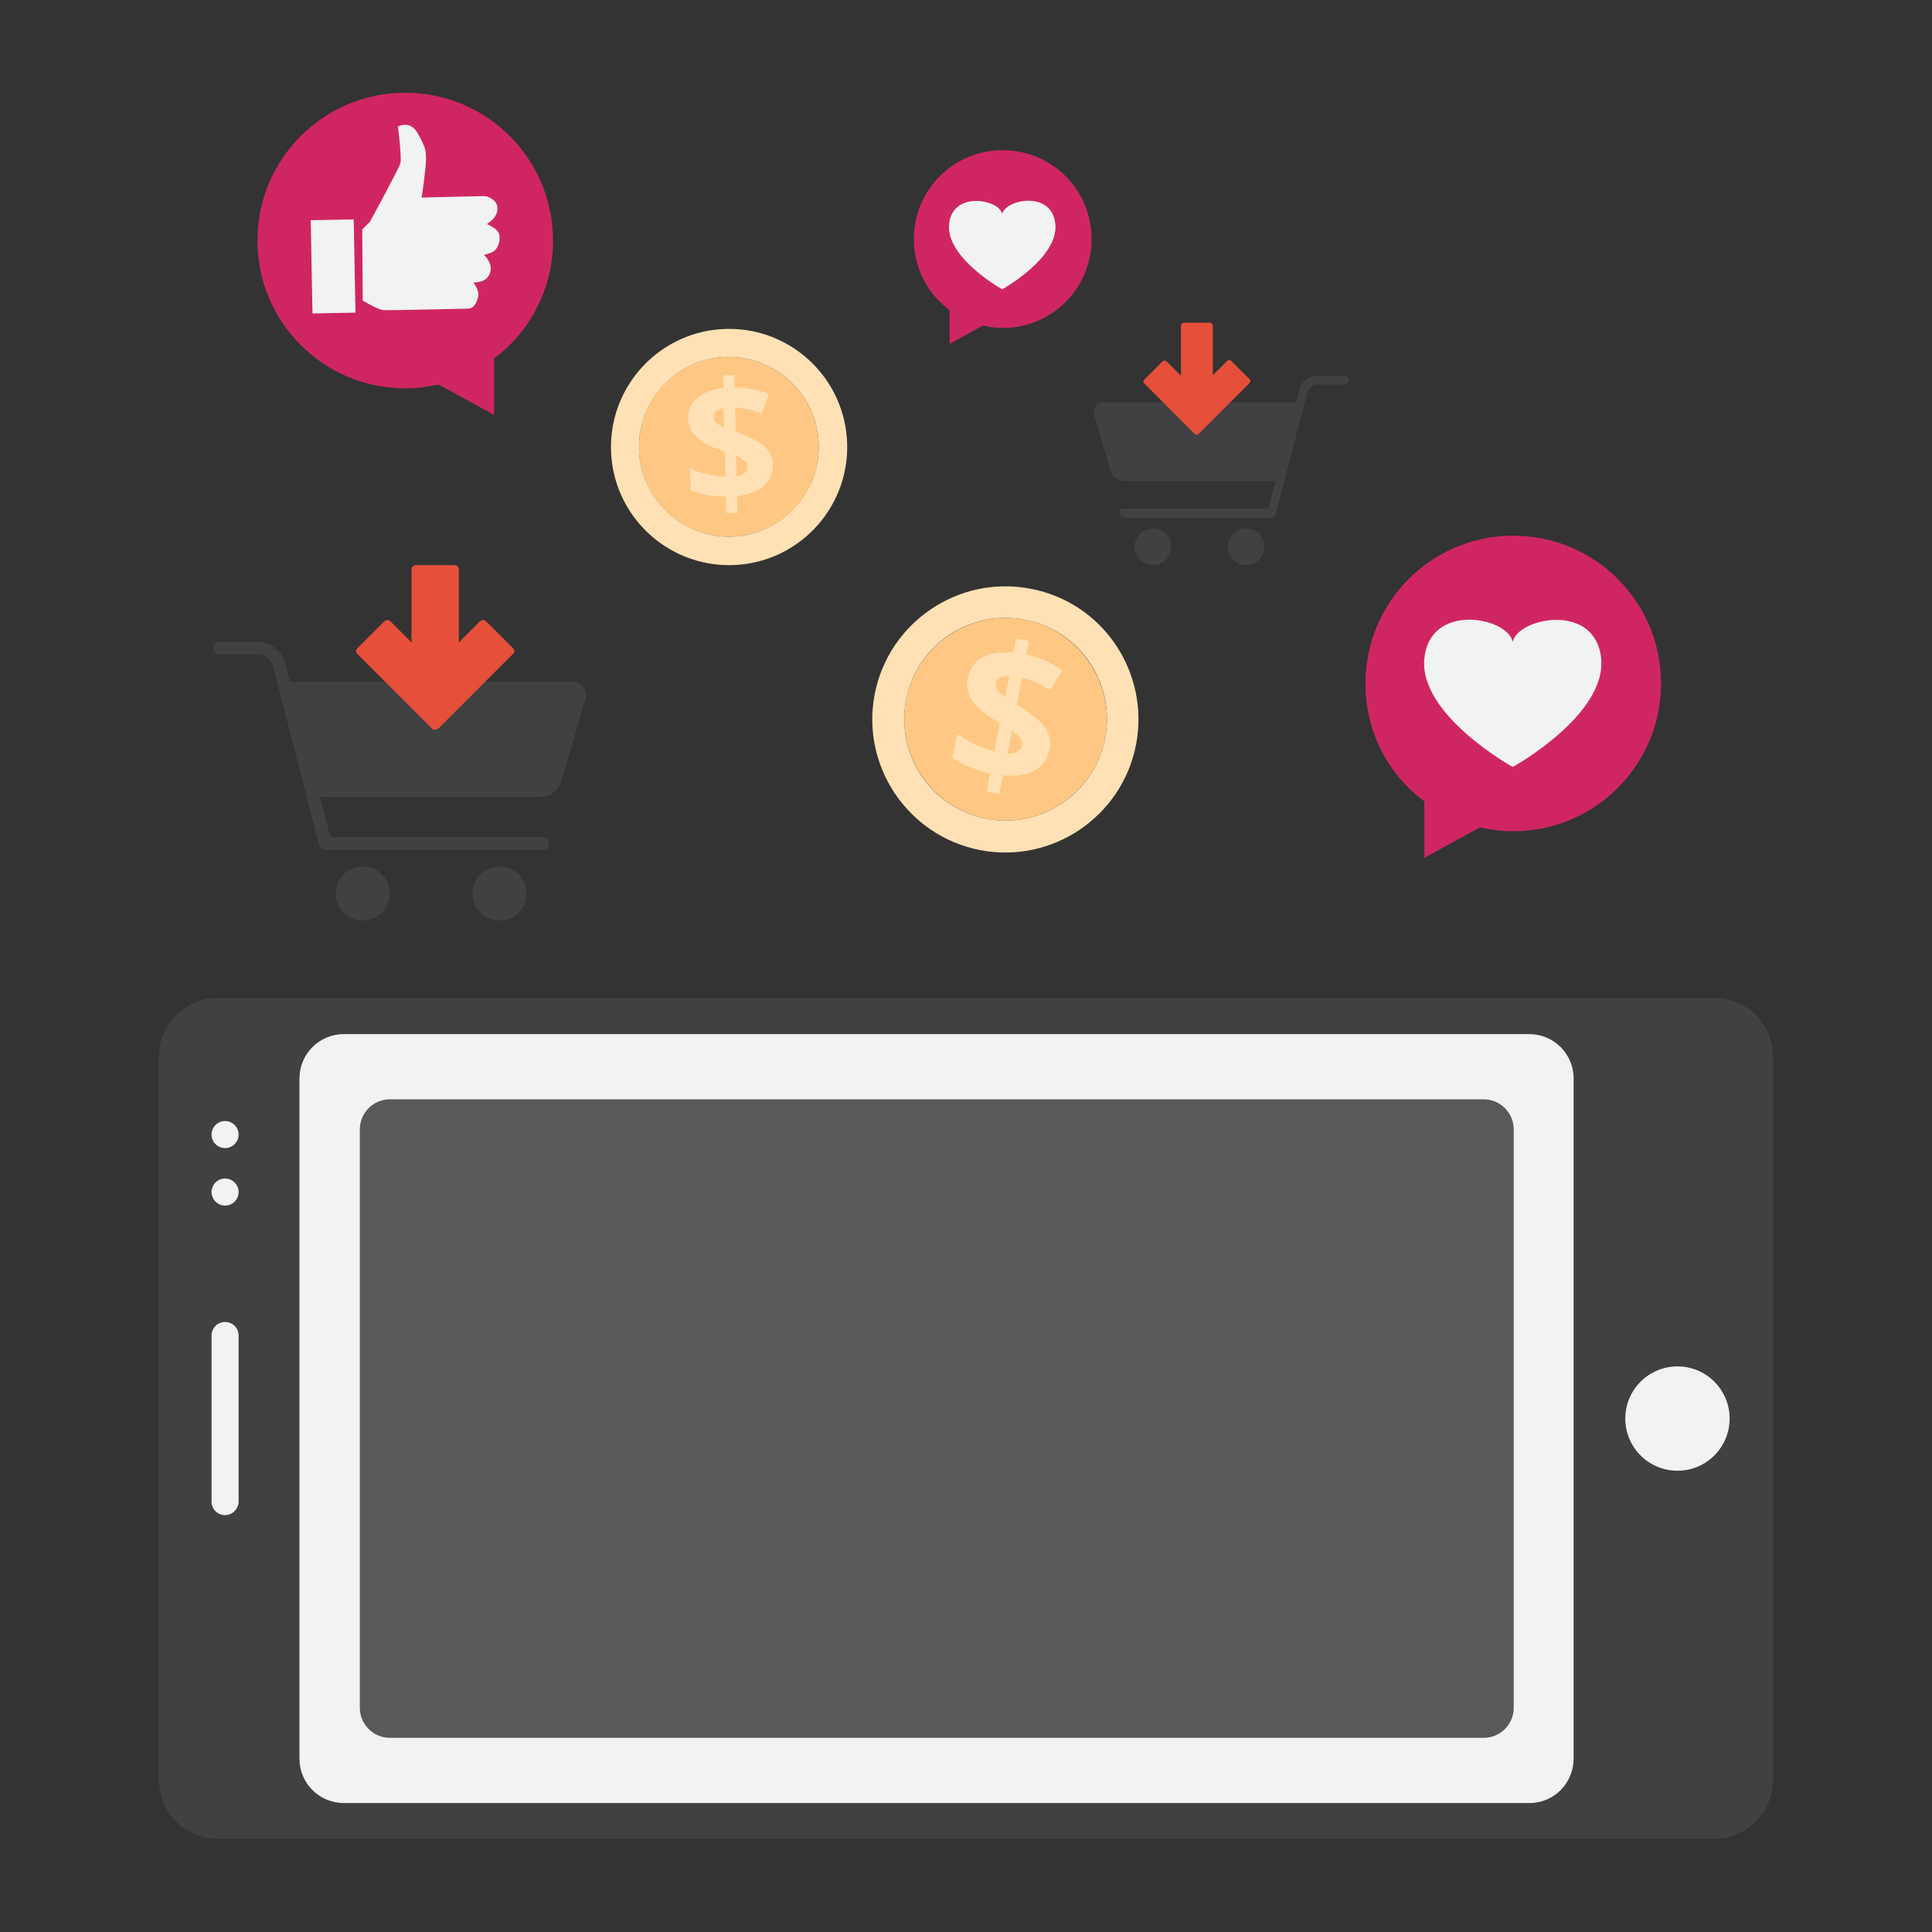 <?xml version="1.0" encoding="utf-8"?>
<!-- Generator: Adobe Illustrator 26.0.1, SVG Export Plug-In . SVG Version: 6.00 Build 0)  -->
<svg version="1.1" id="Layer_1" xmlns="http://www.w3.org/2000/svg" xmlns:xlink="http://www.w3.org/1999/xlink" x="0px" y="0px"
	 viewBox="0 0 400 400" style="enable-background:new 0 0 400 400;" xml:space="preserve">
<rect x="0" y="0" width="400" height="400" fill="#333333" stroke="none"/>
<style type="text/css">
	.st0{fill:#414042;}
	.st1{fill:#F1F2F2;}
	.st2{fill:#58595B;}
	.st3{fill:#FFFFFF;}
	.st4{fill:url(#XMLID_00000166643025534459876350000001194722155817264560_);}
	.st5{fill:url(#XMLID_00000000921612244682006020000008441396240418271396_);}
	.st6{fill:url(#XMLID_00000002377331806963309730000005447138103752328075_);}
	.st7{fill:#FEC884;}
	.st8{fill:#FFE1B5;}
	.st9{fill:#CF2663;}
	.st10{fill:#E64F3A;}
</style>
<path class="st0" d="M354.9,380.7H45.1c-6.7,0-12.2-5.4-12.2-12.2V218.8c0-6.7,5.4-12.2,12.2-12.2h309.8c6.7,0,12.2,5.4,12.2,12.2
	v149.8C367,375.3,361.6,380.7,354.9,380.7z"/>
<g>
	<circle class="st1" cx="347.3" cy="293.7" r="10.8"/>
	<g>
		<path class="st1" d="M46.6,313.7L46.6,313.7c-1.5,0-2.8-1.2-2.8-2.8v-34.4c0-1.5,1.2-2.8,2.8-2.8h0c1.5,0,2.8,1.2,2.8,2.8v34.4
			C49.4,312.4,48.1,313.7,46.6,313.7z"/>
		<g>
			<circle class="st1" cx="46.6" cy="246.8" r="2.8"/>
			<circle class="st1" cx="46.6" cy="234.9" r="2.8"/>
		</g>
	</g>
</g>
<path class="st1" d="M316.7,373.3H71.2c-5.1,0-9.2-4.1-9.2-9.2V223.3c0-5.1,4.1-9.2,9.2-9.2h245.4c5.1,0,9.2,4.1,9.2,9.2v140.8
	C325.8,369.2,321.7,373.3,316.7,373.3z"/>
<path class="st2" d="M307.2,359.8H80.7c-3.4,0-6.2-2.8-6.2-6.2V233.8c0-3.4,2.8-6.2,6.2-6.2h226.5c3.4,0,6.2,2.8,6.2,6.2v119.8
	C313.4,357,310.6,359.8,307.2,359.8z"/>
<g>
	<path id="XMLID_331_" class="st3" d="M-1632.3,250.8h-23.1c-7.6,0-13.7-6.1-13.7-13.7V214c0-7.6,6.1-13.7,13.7-13.7h23.1
		c7.6,0,13.7,6.1,13.7,13.7v23.1C-1618.6,244.6-1624.7,250.8-1632.3,250.8z"/>
	<g id="XMLID_332_">
		
			<radialGradient id="XMLID_00000155110358072614235280000005557386976713424575_" cx="-1660.598" cy="241.033" r="52.484" gradientUnits="userSpaceOnUse">
			<stop  offset="0" style="stop-color:#F7ED43"/>
			<stop  offset="0.241" style="stop-color:#F58341"/>
			<stop  offset="0.353" style="stop-color:#ED6666"/>
			<stop  offset="0.445" style="stop-color:#E94C76"/>
			<stop  offset="0.489" style="stop-color:#E7407B"/>
			<stop  offset="1" style="stop-color:#3B56A6"/>
		</radialGradient>
		<path id="XMLID_337_" style="fill:url(#XMLID_00000155110358072614235280000005557386976713424575_);" d="M-1638.3,239.8h-11
			c-4.8,0-8.7-3.9-8.7-8.7v-11c0-4.8,3.9-8.7,8.7-8.7h11c4.8,0,8.7,3.9,8.7,8.7v11C-1629.6,235.9-1633.5,239.8-1638.3,239.8z
			 M-1649.3,213.5c-3.6,0-6.6,3-6.6,6.6v11c0,3.6,3,6.6,6.6,6.6h11c3.6,0,6.6-3,6.6-6.6v-11c0-3.6-3-6.6-6.6-6.6H-1649.3z"/>
		
			<radialGradient id="XMLID_00000089560036661644059330000014646626212909986954_" cx="-1660.598" cy="241.033" r="52.484" gradientUnits="userSpaceOnUse">
			<stop  offset="0" style="stop-color:#F7ED43"/>
			<stop  offset="0.241" style="stop-color:#F58341"/>
			<stop  offset="0.353" style="stop-color:#ED6666"/>
			<stop  offset="0.445" style="stop-color:#E94C76"/>
			<stop  offset="0.489" style="stop-color:#E7407B"/>
			<stop  offset="1" style="stop-color:#3B56A6"/>
		</radialGradient>
		<path id="XMLID_334_" style="fill:url(#XMLID_00000089560036661644059330000014646626212909986954_);" d="M-1643.8,232.7
			c-4,0-7.2-3.2-7.2-7.2c0-4,3.2-7.2,7.2-7.2c4,0,7.2,3.2,7.2,7.2C-1636.6,229.5-1639.9,232.7-1643.8,232.7z M-1643.8,220.5
			c-2.8,0-5,2.3-5,5c0,2.8,2.2,5,5,5c2.8,0,5-2.3,5-5C-1638.8,222.8-1641.1,220.5-1643.8,220.5z"/>
		
			<radialGradient id="XMLID_00000169551146845370304010000017019988161655473840_" cx="-1660.598" cy="241.033" r="52.484" gradientUnits="userSpaceOnUse">
			<stop  offset="0" style="stop-color:#F7ED43"/>
			<stop  offset="0.241" style="stop-color:#F58341"/>
			<stop  offset="0.353" style="stop-color:#ED6666"/>
			<stop  offset="0.445" style="stop-color:#E94C76"/>
			<stop  offset="0.489" style="stop-color:#E7407B"/>
			<stop  offset="1" style="stop-color:#3B56A6"/>
		</radialGradient>
		<path id="XMLID_333_" style="fill:url(#XMLID_00000169551146845370304010000017019988161655473840_);" d="M-1634,217.6
			c0,1-0.8,1.9-1.9,1.9s-1.9-0.8-1.9-1.9c0-1,0.8-1.9,1.9-1.9S-1634,216.5-1634,217.6z"/>
	</g>
</g>
<g>
	<g>
		<g>
			<path class="st7" d="M212.2,128.3c-11.4-2.2-22.4,5.3-24.6,16.6c-2.2,11.4,5.3,22.4,16.6,24.6c11.4,2.2,22.4-5.3,24.6-16.6
				C231,141.6,223.5,130.5,212.2,128.3z"/>
			<path class="st8" d="M213.4,121.9c-14.9-2.9-29.4,6.9-32.3,21.8c-2.9,14.9,6.9,29.4,21.8,32.3c14.9,2.9,29.4-6.9,32.3-21.8
				C238.1,139.2,228.3,124.7,213.4,121.9z M204.2,169.5c-11.4-2.2-18.8-13.2-16.6-24.6c2.2-11.4,13.2-18.8,24.6-16.6
				s18.8,13.2,16.6,24.6C226.6,164.3,215.5,171.7,204.2,169.5z"/>
		</g>
		<g>
			<path class="st8" d="M217.3,155.1c-0.4,2-1.4,3.5-3.1,4.4c-1.7,0.9-3.9,1.3-6.5,1l-0.8,3.9l-2.6-0.5l0.7-3.8
				c-3.1-0.7-5.7-1.7-7.8-3.2l1-5c1,0.8,2.2,1.5,3.7,2.2c1.5,0.7,2.8,1.2,4,1.5l1.1-5.9l-1.2-0.7c-2.3-1.5-3.9-2.9-4.7-4.2
				c-0.8-1.4-1.1-2.9-0.7-4.6c0.4-1.8,1.4-3.2,3-4.1c1.7-0.9,3.8-1.2,6.4-1l0.6-2.9l2.6,0.5l-0.5,2.8c2.9,0.7,5.4,1.8,7.5,3.3
				l-2.6,4.1c-1.8-1.2-3.7-2.1-5.8-2.6l-1.1,5.6c2.3,1.4,3.9,2.6,4.8,3.5c0.9,0.9,1.5,1.8,1.8,2.7C217.5,153,217.5,154,217.3,155.1z
				 M206.2,141.4c-0.1,0.6,0,1,0.3,1.5c0.3,0.4,0.9,0.9,1.6,1.5l0.9-4.4C207.3,139.8,206.4,140.3,206.2,141.4z M211.6,154.3
				c0.1-0.5,0-1-0.4-1.5c-0.4-0.4-0.9-1-1.7-1.5l-0.9,4.7C210.3,156.1,211.3,155.5,211.6,154.3z"/>
		</g>
	</g>
	<g>
		<g>
			<path class="st7" d="M150.5,73.9c-10.3,0.2-18.4,8.7-18.2,19c0.2,10.3,8.7,18.4,19,18.2c10.3-0.2,18.4-8.7,18.2-19
				C169.3,81.9,160.8,73.7,150.5,73.9z"/>
			<path class="st8" d="M150.4,68.1c-13.5,0.3-24.2,11.5-23.9,25c0.3,13.5,11.5,24.2,25,23.9c13.5-0.3,24.2-11.5,23.9-25
				C175.1,78.5,163.9,67.8,150.4,68.1z M151.3,111.1c-10.3,0.2-18.8-8-19-18.2c-0.2-10.3,8-18.8,18.2-19c10.3-0.2,18.8,8,19,18.2
				C169.7,102.4,161.5,110.9,151.3,111.1z"/>
		</g>
		<g>
			<path class="st8" d="M160,96.2c0,1.8-0.6,3.3-1.9,4.4c-1.3,1.1-3.1,1.8-5.5,2.1l0.1,3.5l-2.3,0l-0.1-3.4c-2.8,0-5.2-0.4-7.3-1.3
				l-0.1-4.5c1,0.5,2.2,0.9,3.6,1.2c1.4,0.3,2.7,0.5,3.7,0.6l-0.1-5.3l-1.2-0.4c-2.3-0.8-3.9-1.8-4.9-2.8c-1-1-1.5-2.3-1.5-3.8
				c0-1.7,0.6-3,1.9-4.1c1.3-1.1,3.1-1.8,5.4-2.1l-0.1-2.6l2.3,0l0.1,2.5c2.6,0.1,5,0.5,7.1,1.4l-1.5,4c-1.8-0.7-3.6-1.1-5.5-1.2
				l0.1,5c2.2,0.8,3.8,1.5,4.8,2.1c1,0.6,1.7,1.3,2.1,2C159.7,94.3,160,95.2,160,96.2z M147.7,86.3c0,0.5,0.2,0.9,0.5,1.2
				c0.4,0.3,0.9,0.6,1.7,1l-0.1-4C148.5,84.7,147.7,85.4,147.7,86.3z M154.8,96.6c0-0.5-0.2-0.9-0.6-1.2c-0.4-0.3-1-0.7-1.8-1
				l0.1,4.3C154.1,98.3,154.9,97.6,154.8,96.6z"/>
		</g>
	</g>
	<path class="st9" d="M114.5,49.8c0-16.9-13.7-30.6-30.6-30.6c-16.9,0-30.6,13.7-30.6,30.6c0,16.9,13.7,30.6,30.6,30.6
		c2.4,0,4.6-0.3,6.9-0.8l11.5,6.3V74.2C109.7,68.7,114.5,59.8,114.5,49.8z"/>
	<g>
		
			<rect x="64.5" y="45.5" transform="matrix(1 -1.886561e-02 1.886561e-02 1 -1.027 1.311)" class="st1" width="8.9" height="19.3"/>
		<path class="st1" d="M75,47.5l1.6-1.6c0,0,6-11,6.3-12.1c0.3-1.1-0.5-7.6-0.5-7.6s2.6-1.5,4.2,1.6c1.6,3,1.6,3.4,1.6,5.2
			c0,1.9-0.9,7.9-0.9,7.9s12.3-0.3,13-0.3c0.8,0,2.7,0.9,2.7,2.5c0,1.7-1.2,2.6-2.2,3.3c0,0,2.4,0.9,2.6,2.3c0.2,1.4-0.3,3-1.7,3.6
			c-1.5,0.5-1.5,0.5-1.5,0.5s1.5,1.3,1.4,2.9c-0.1,1.6-1.2,2.4-2.1,2.6s-1.5,0.2-1.5,0.2s1.3,1.6,1,2.9c-0.3,1.3-0.9,2.5-2.1,2.5
			c-1.3,0-16.2,0.4-17.5,0.3s-4.3-2-4.3-2L75,47.5z"/>
	</g>
	<g>
		<path class="st9" d="M282.7,141.5c0-16.9,13.7-30.6,30.6-30.6c16.9,0,30.6,13.7,30.6,30.6c0,16.9-13.7,30.6-30.6,30.6
			c-2.4,0-4.6-0.3-6.9-0.8l-11.5,6.3v-11.7C287.4,160.4,282.7,151.5,282.7,141.5z"/>
		<path class="st1" d="M294.9,136.3c1.2-11.7,17.3-8.5,18.3-3.4c1-5,17.1-8.3,18.3,3.4c1.2,11.7-18.3,22.5-18.3,22.5
			S293.7,148,294.9,136.3z"/>
	</g>
	<path class="st9" d="M189.2,49.5c0-10.2,8.2-18.4,18.4-18.4c10.2,0,18.4,8.2,18.4,18.4c0,10.2-8.2,18.4-18.4,18.4
		c-1.4,0-2.8-0.2-4.1-0.5l-6.9,3.8v-7C192.1,60.9,189.2,55.5,189.2,49.5z"/>
	<path class="st1" d="M196.5,46.4c0.7-7,10.4-5.1,11-2.1c0.6-3,10.3-5,11,2.1c0.7,7-11,13.5-11,13.5S195.8,53.4,196.5,46.4z"/>
	<g>
		<path class="st0" d="M64.8,165h47.1c2,0,3.7-1.3,4.3-3.2l5-17c0.5-1.8-0.8-3.7-2.7-3.7H58.6L64.8,165z"/>
		<path class="st0" d="M112.4,176h-45c-0.6,0-1.1-0.4-1.3-1l-9.6-37.1c-0.4-1.4-1.6-2.4-3.1-2.4h-8c-0.7,0-1.3-0.6-1.3-1.3
			s0.6-1.3,1.3-1.3h8c2.6,0,4.9,1.8,5.6,4.3l9.4,36.1h44c0.7,0,1.3,0.6,1.3,1.3C113.7,175.4,113.1,176,112.4,176z"/>
		<circle class="st0" cx="75.1" cy="185" r="5.6"/>
		<circle class="st0" cx="103.4" cy="185" r="5.6"/>
		<path class="st10" d="M90,151.1c-0.2,0-0.4-0.1-0.6-0.3l-15.4-15.4c-0.2-0.2-0.3-0.4-0.3-0.6c0-0.2,0.1-0.4,0.3-0.6l5.6-5.6
			c0.3-0.3,0.9-0.3,1.2,0l4.4,4.4v-15.1c0-0.5,0.4-0.9,0.9-0.9h8c0.5,0,0.9,0.4,0.9,0.9v15.1l4.4-4.4c0.3-0.3,0.9-0.3,1.2,0l5.6,5.6
			c0.2,0.2,0.3,0.4,0.3,0.6c0,0.2-0.1,0.4-0.3,0.6l-15.4,15.4C90.4,151,90.2,151.1,90,151.1z"/>
	</g>
	<g>
		<path class="st0" d="M269.2,83.3h-40.8c-1.3,0-2.2,1.3-1.9,2.5l3.4,11.6c0.4,1.3,1.6,2.2,2.9,2.2H265L269.2,83.3z"/>
		<path class="st0" d="M231.7,106.2c0-0.5,0.4-0.9,0.9-0.9h30l6.4-24.6c0.4-1.7,2-2.9,3.8-2.9h5.5c0.5,0,0.9,0.4,0.9,0.9
			s-0.4,0.9-0.9,0.9h-5.5c-1,0-1.8,0.7-2.1,1.6l-6.6,25.3c-0.1,0.4-0.5,0.7-0.9,0.7h-30.7C232.1,107,231.7,106.6,231.7,106.2z"/>
		<circle class="st0" cx="258" cy="113.2" r="3.8"/>
		<circle class="st0" cx="238.7" cy="113.2" r="3.8"/>
		<path class="st10" d="M247.4,89.9l-10.5-10.5c-0.1-0.1-0.2-0.3-0.2-0.4s0.1-0.3,0.2-0.4l3.8-3.8c0.2-0.2,0.6-0.2,0.8,0l3,3V67.4
			c0-0.3,0.3-0.6,0.6-0.6h5.4c0.3,0,0.6,0.3,0.6,0.6v10.3l3-3c0.2-0.2,0.6-0.2,0.8,0l3.8,3.8c0.1,0.1,0.2,0.3,0.2,0.4
			s-0.1,0.3-0.2,0.4l-10.5,10.5c-0.1,0.1-0.3,0.2-0.4,0.2S247.6,90,247.4,89.9z"/>
	</g>
</g>
</svg>
